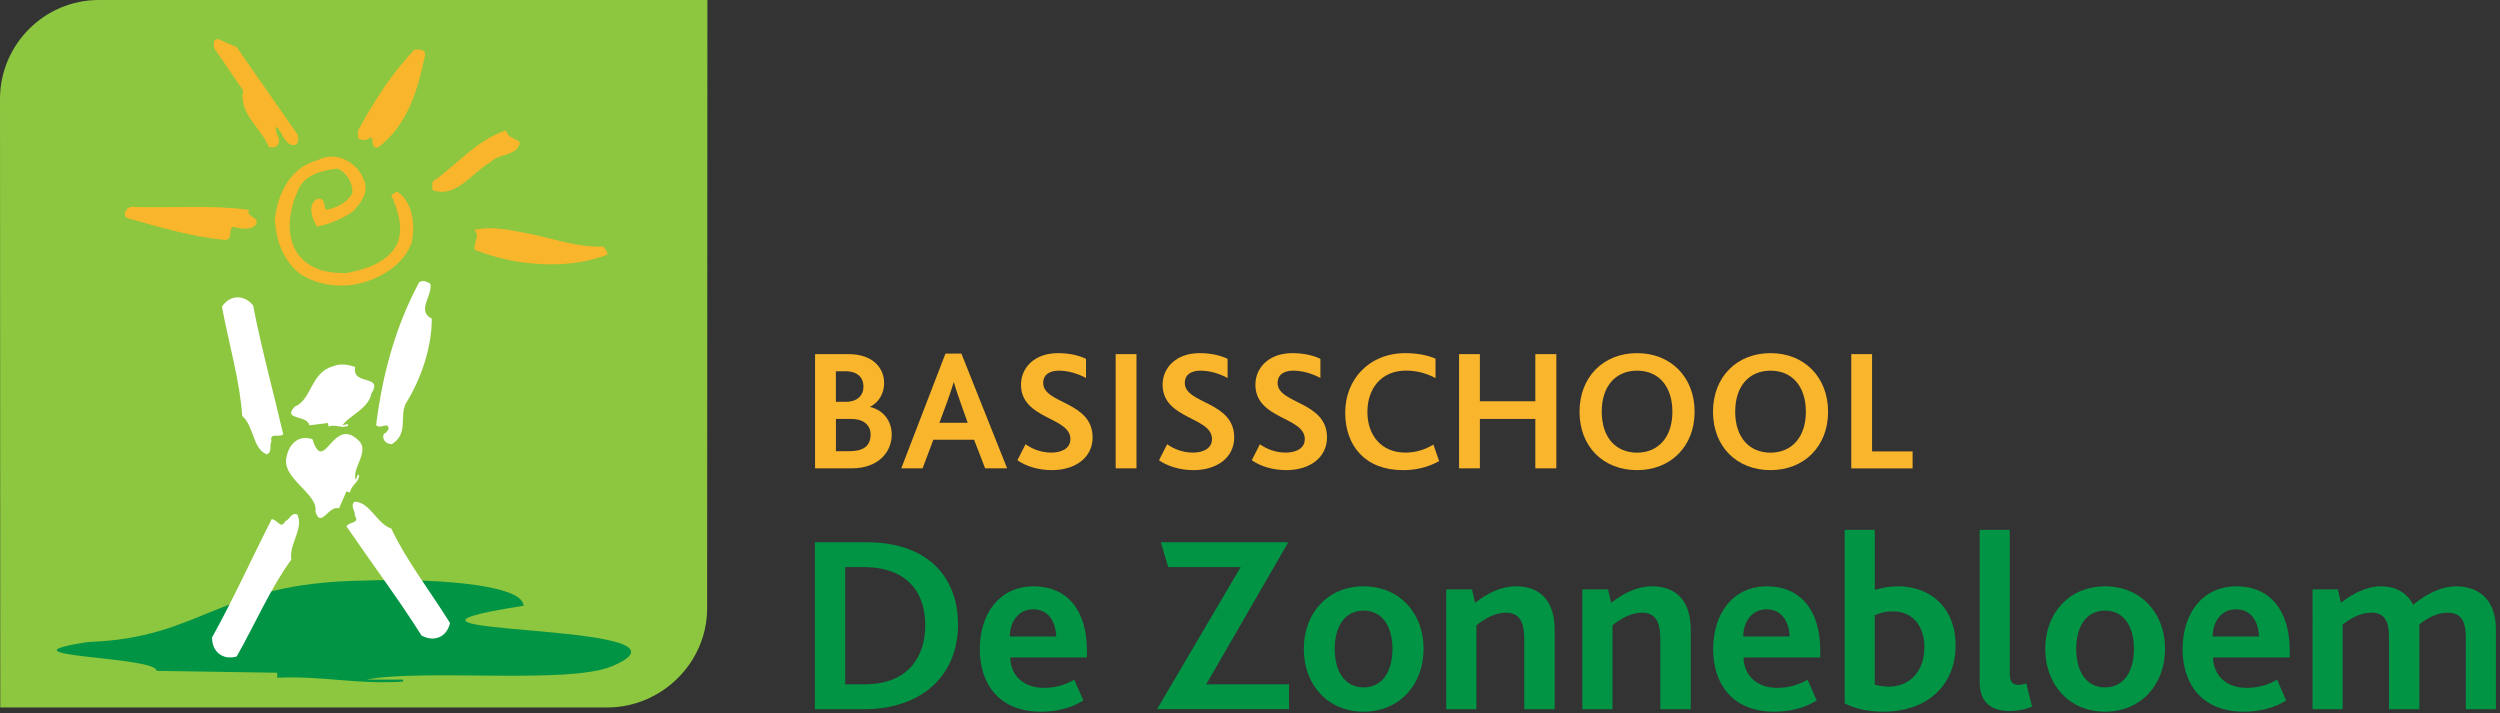 <?xml version="1.0" encoding="utf-8"?>
<!-- Generator: Adobe Illustrator 15.1.0, SVG Export Plug-In . SVG Version: 6.00 Build 0)  -->
<svg version="1.2" baseProfile="tiny" id="Layer_1" xmlns="http://www.w3.org/2000/svg" xmlns:xlink="http://www.w3.org/1999/xlink"
	 x="0px" y="0px" width="375px" height="107px" viewBox="0 0 375 107" xml:space="preserve">
<rect x="0" y="0" width="375" height="107" fill="#333333" stroke="none"/>
<g>
	<g>
		<path fill="#8DC63F" d="M106.07,91.26c0,8.17-6.84,14.86-14.99,14.86H0.04L0,14.85C0,6.68,6.66,0,14.81,0h91.3L106.07,91.26z"/>
		<path fill="#009444" d="M78.54,90.86c-30.39,4.76,29.53,2.19,13.28,9.07c-6.52,2.76-28.22,0.36-36.87,2.01l5.5,0l0.01,0.3
			c-7.08,0.46-11.8-0.89-18.88-0.58l0.01-0.75l-18.1-0.28c0-2.24-25.18-2.07-10.23-4.33c17.31-0.61,19.25-8.9,41.28-9.21
			C63.18,86.76,78.38,87.38,78.54,90.86"/>
		<path fill="#F9B62C" d="M44.73,20.33c0,0.55,0.12,1.33-0.61,1.43c-1.46,0-1.7-1.88-2.67-2.76c-0.49,0.88,1.33,2.21-0.24,3.09
			h-0.85c-1.21-2.87-4.61-5.19-3.88-8.5l-4.37-6.4c0-0.55-0.24-1.33,0.61-1.33l2.79,1.22L44.73,20.33z"/>
		<path fill="#F9B62C" d="M63.78,8.19c-1.09,5.19-2.55,10.48-7.04,13.91c-1.21,0.22-0.61-0.99-1.09-1.54
			c-0.61,0.55-1.21,0.55-1.94,0.22v-1.22c2.31-4.19,4.98-8.5,8.49-12.14C62.93,7.41,63.78,7.41,63.78,8.19"/>
		<path fill="#F9B62C" d="M77.97,21.32c-0.24,2.1-3.15,1.66-4.37,2.98c-2.91,1.66-5.22,5.52-8.74,4.2v-1.22
			c3.64-2.54,6.67-6.29,11.04-7.73C76.16,20.66,77.13,20.66,77.97,21.32"/>
		<path fill="#F9B62C" d="M54.56,26.95c0.85,1.76-0.36,3.42-1.58,4.74c-1.58,1.1-3.4,1.88-5.46,2.32c-0.61-1.11-1.46-2.98-0.12-4.08
			c1.33-0.55,1.21,0.88,1.46,1.54c1.58-0.22,3.28-1.1,4.01-2.54c0-1.55-0.73-2.87-2.18-3.64c-2.43,0.22-5.1,0.99-5.95,3.2
			c-1.46,3.09-2.18,7.62,0.61,10.38c1.82,1.77,4.13,2.1,6.55,2.1c2.91-0.55,6.19-1.55,7.64-4.31c1.09-2.43,0.12-5.19-0.85-7.39
			l0.85-0.55c2.43,1.55,2.79,5.19,2.19,7.73c-1.21,3.31-4.73,5.41-8.25,6.18c-3.15,0.55-6.31,0-8.74-1.76
			c-2.43-2.1-3.28-4.86-3.52-7.84c0.37-3.75,2.19-7.95,6.55-9.05C50.55,22.54,53.71,24.52,54.56,26.95"/>
		<path fill="#F9B62C" d="M90.6,37c0.12,0.44,0.61,0.66,0.48,1.22c-6.07,2.32-13.96,1.65-19.9-0.77c-0.12-1.44,0.85-1.77,0-2.98
			c2.91-0.66,6.19,0.22,9.1,0.78C83.68,36,86.83,37.11,90.6,37"/>
		<path fill="#F9B62C" d="M37.33,31.48c-0.48,1.21,2.06,1.11,0.85,2.43c-0.85,0.66-2.3,0.33-3.27,0.11
			c-0.73,0.55,0.12,1.76-1.09,1.98c-4.98-0.44-10.07-1.98-14.81-3.31c-0.61-0.55-0.12-1.44,0.61-1.66
			C25.55,31.25,31.62,30.7,37.33,31.48"/>
		<path fill="#FFFFFF" d="M37.97,45.81c1.12,5.97,3.16,13.44,4.52,19.36c-0.77,0.5-2.06-0.36-1.77,1.04
			c-0.37,0.64,0.19,1.54-0.71,1.95c-2.17-0.9-1.87-4.23-3.68-5.77C36.01,57.27,34.3,51.43,33.29,46
			C34.52,44.16,36.64,44.18,37.97,45.81"/>
		<path fill="#FFFFFF" d="M64.55,42.55c0.38,1.84-2.13,4.05,0.22,5.25c0,4.17-1.5,8.88-3.92,12.76c-0.95,2,0.45,4.53-2.09,6.07
			c-0.88-0.04-1.51-0.7-1.19-1.56c0.36-0.08,0.53-0.45,0.72-0.71c-0.01-1.24-1.33,0.16-1.87-0.63c0.94-7.41,2.8-14.56,6.46-21.41
			C63.68,41.94,64.01,42.32,64.55,42.55"/>
		<path fill="#FFFFFF" d="M53.27,55.04c-0.51,2.92,4.3,1.02,2.44,4c-0.41,2.23-3.29,3.28-4.34,4.74l0.83-0.17l0.04,0.22
			c-1,0.55-1.92-0.28-2.94,0.16l-0.11-0.54l-2.78,0.35c-0.34-1.62-4.12-0.72-2.2-2.81c2.52-0.97,2.41-5.12,5.69-6.03
			C51.16,54.46,52.21,54.7,53.27,55.04"/>
		<path fill="#FFFFFF" d="M31.81,95.61c2.97-5.3,6.19-12.34,8.95-17.75c0.91,0.11,1.35,1.6,2.02,0.33c0.69-0.25,0.84-1.3,1.8-1.04
			c1.08,2.08-1.28,4.45-0.88,6.79c-3.04,4.13-5.47,9.72-8.19,14.53C33.39,99.09,31.78,97.72,31.81,95.61"/>
		<path fill="#FFFFFF" d="M63.22,95.32c-3.22-5.15-7.84-11.36-11.26-16.38c0.53-0.74,2.05-0.41,1.26-1.61
			c0.11-0.73-0.74-1.36-0.05-2.08c2.35,0.05,3.28,3.26,5.53,4.04c2.16,4.65,5.89,9.47,8.8,14.16C67.03,95.6,65.06,96.36,63.22,95.32
			"/>
		<path fill="#FFFFFF" d="M46.87,65.88c1.77,5.58,3.04-3.76,7,0.27c1.59,1.62-1.19,4.19-0.49,5.85l0.28-0.8l0.21,0.07
			c-0.04,1.14-1.22,1.5-1.37,2.61l-0.52-0.18l-1.13,2.56c-1.56-0.54-2.73,3.16-3.54,0.44c0.46-2.67-5.22-4.96-4.31-8.24
			C43.23,67.12,44.44,65.06,46.87,65.88"/>
	</g>
	<g>
		<path fill="#F9B62C" d="M122.27,53.12h5.02c3.67,0,5.33,2.11,5.33,4.34c0,1.48-0.73,2.86-2.08,3.54v0.05
			c2,0.49,3.22,2.13,3.22,4.13c0,2.65-2.03,5.07-6.01,5.07h-5.49V53.12z M126.87,60.27c1.74,0,2.65-0.96,2.65-2.29
			c0-1.27-0.81-2.29-2.68-2.29h-1.46v4.58H126.87z M127.39,67.68c2.08,0,3.2-0.75,3.2-2.5c0-1.46-1.12-2.34-2.86-2.34h-2.34v4.84
			H127.39z"/>
		<path fill="#F9B62C" d="M141.82,53.04h2.39l6.86,17.21h-3.3l-1.66-4.29H140l-1.61,4.29h-3.2L141.82,53.04z M145.15,63.42
			l-1.2-3.41c-0.47-1.3-0.7-2.08-0.86-2.65h-0.05c-0.16,0.6-0.42,1.35-0.88,2.68l-1.25,3.38H145.15z"/>
		<path fill="#F9B62C" d="M153.83,66.64c1.01,0.7,2.31,1.25,3.87,1.25c1.43,0,2.86-0.55,2.86-2.03c0-3.35-7.41-2.94-7.41-8.16
			c0-2.52,2-4.73,5.56-4.73c1.77,0,3.25,0.39,4.19,0.86v2.86c-1.35-0.7-2.73-1.09-4.08-1.09c-1.2,0-2.34,0.47-2.34,1.85
			c0,3.15,7.41,2.73,7.41,8.16c0,3.04-2.6,4.91-6.11,4.91c-2,0-3.87-0.57-5.17-1.48L153.83,66.64z"/>
		<path fill="#F9B62C" d="M167.35,53.12h3.12v17.13h-3.12V53.12z"/>
		<path fill="#F9B62C" d="M175.07,66.64c1.01,0.7,2.31,1.25,3.87,1.25c1.43,0,2.86-0.55,2.86-2.03c0-3.35-7.41-2.94-7.41-8.16
			c0-2.52,2-4.73,5.56-4.73c1.77,0,3.25,0.39,4.19,0.86v2.86c-1.35-0.7-2.73-1.09-4.08-1.09c-1.2,0-2.34,0.47-2.34,1.85
			c0,3.15,7.41,2.73,7.41,8.16c0,3.04-2.6,4.91-6.11,4.91c-2,0-3.87-0.57-5.17-1.48L175.07,66.64z"/>
		<path fill="#F9B62C" d="M188.98,66.64c1.01,0.7,2.31,1.25,3.88,1.25c1.43,0,2.86-0.55,2.86-2.03c0-3.35-7.41-2.94-7.41-8.16
			c0-2.52,2-4.73,5.56-4.73c1.77,0,3.25,0.39,4.19,0.86v2.86c-1.35-0.7-2.73-1.09-4.08-1.09c-1.2,0-2.34,0.47-2.34,1.85
			c0,3.15,7.41,2.73,7.41,8.16c0,3.04-2.6,4.91-6.11,4.91c-2,0-3.87-0.57-5.17-1.48L188.98,66.64z"/>
		<path fill="#F9B62C" d="M215.87,69.17c-1.9,1.04-3.72,1.35-5.43,1.35c-5.62,0-8.66-3.61-8.66-8.63c0-4.94,3.54-8.92,9.05-8.92
			c1.87,0,3.43,0.36,4.5,0.83v2.91c-1.33-0.7-2.76-1.12-4.42-1.12c-3.82,0-5.8,2.81-5.8,6.19c0,3.61,2.18,6.11,5.69,6.11
			c1.69,0,2.99-0.49,4.21-1.2L215.87,69.17z"/>
		<path fill="#F9B62C" d="M218.86,53.12h3.12v7.07h8.32v-7.07h3.15v17.13h-3.15v-7.41h-8.32v7.41h-3.12V53.12z"/>
		<path fill="#F9B62C" d="M236.93,61.76c0-5.2,3.56-8.79,8.63-8.79s8.63,3.61,8.63,8.79c0,5.25-3.64,8.76-8.63,8.76
			C240.51,70.52,236.93,67.01,236.93,61.76z M250.86,61.76c0-3.8-2.05-6.16-5.3-6.16c-3.17,0-5.3,2.26-5.3,6.16
			c0,3.87,2.13,6.14,5.3,6.14C248.71,67.89,250.86,65.63,250.86,61.76z"/>
		<path fill="#F9B62C" d="M256.95,61.76c0-5.2,3.56-8.79,8.63-8.79s8.63,3.61,8.63,8.79c0,5.25-3.64,8.76-8.63,8.76
			C260.53,70.52,256.95,67.01,256.95,61.76z M270.88,61.76c0-3.8-2.05-6.16-5.3-6.16c-3.17,0-5.3,2.26-5.3,6.16
			c0,3.87,2.13,6.14,5.3,6.14C268.72,67.89,270.88,65.63,270.88,61.76z"/>
		<path fill="#F9B62C" d="M277.69,53.12h3.12v14.59h6.08v2.55h-9.2V53.12z"/>
	</g>
	<g>
		<path fill="#009444" d="M122.23,81.34h7.79c8.85,0,13.68,4.94,13.68,12.35c0,7.6-5.4,12.69-14.1,12.69h-7.37V81.34z
			 M129.67,102.65c6.61,0,9.12-4.18,9.12-8.89c0-5.24-3.08-8.7-9.2-8.7h-2.81v17.59H129.67z"/>
		<path fill="#009444" d="M146.97,97.41c0-5.4,2.96-9.46,8.09-9.46c5.05,0,7.98,3.65,7.98,9.61v1.06h-11.51
			c0.08,2.77,2.05,4.56,5.05,4.56c1.82,0,3.27-0.49,4.56-1.22l1.37,3.12c-1.9,1.18-4.14,1.67-6.34,1.67
			C149.59,106.76,146.97,102.27,146.97,97.41z M158.44,95.47c-0.08-2.05-1.06-4.07-3.46-4.07c-2.24,0-3.5,1.9-3.5,4.07H158.44z"/>
		<path fill="#009444" d="M186.1,85.06h-10.87l-1.1-3.72h19.11l-12.31,21.31h12.42v3.72h-19.79L186.1,85.06z"/>
		<path fill="#009444" d="M195.57,97.33c0-5.39,3.61-9.38,8.97-9.38c5.36,0,9,3.99,9,9.38c0,5.4-3.65,9.42-9,9.42
			C199.18,106.76,195.57,102.73,195.57,97.33z M208.87,97.33c0-3.31-1.48-5.74-4.33-5.74s-4.33,2.43-4.33,5.74
			c0,3.34,1.48,5.78,4.33,5.78S208.87,100.68,208.87,97.33z"/>
		<path fill="#009444" d="M216.92,88.41h3.88l0.46,2.01c1.9-1.48,3.91-2.47,6.16-2.47c2.85,0,5.78,1.41,5.78,6.54v11.89h-4.56V95.89
			c0-2.2-0.46-3.99-2.77-3.99c-1.48,0-3.08,0.8-4.41,1.9v12.58h-4.52V88.41z"/>
		<path fill="#009444" d="M237.33,88.41h3.88l0.46,2.01c1.9-1.48,3.91-2.47,6.16-2.47c2.85,0,5.78,1.41,5.78,6.54v11.89h-4.56V95.89
			c0-2.2-0.46-3.99-2.77-3.99c-1.48,0-3.08,0.8-4.41,1.9v12.58h-4.52V88.41z"/>
		<path fill="#009444" d="M256.97,97.41c0-5.4,2.96-9.46,8.09-9.46c5.05,0,7.98,3.65,7.98,9.61v1.06h-11.51
			c0.08,2.77,2.05,4.56,5.05,4.56c1.82,0,3.27-0.49,4.56-1.22l1.37,3.12c-1.9,1.18-4.14,1.67-6.34,1.67
			C259.6,106.76,256.97,102.27,256.97,97.41z M268.45,95.47c-0.08-2.05-1.06-4.07-3.46-4.07c-2.24,0-3.5,1.9-3.5,4.07H268.45z"/>
		<path fill="#009444" d="M276.7,105.5V79.48h4.52v9c1.03-0.3,2.09-0.53,3.5-0.53c4.79,0,8.62,3.15,8.62,8.85
			c0,6.31-4.63,9.95-10.75,9.95C280.27,106.76,278.22,106.3,276.7,105.5z M288.66,97.07c0-3.15-1.75-5.36-4.71-5.36
			c-1.37,0-2.17,0.34-2.74,0.57v10.41c0.72,0.23,1.44,0.3,2.09,0.3C286.57,103,288.66,100.6,288.66,97.07z"/>
		<path fill="#009444" d="M296.95,79.48h4.52v21.62c0,1.25,0.49,1.63,1.33,1.63c0.23,0,0.76-0.08,1.14-0.23l0.87,3.5
			c-1.06,0.46-2.32,0.65-3.34,0.65c-3,0-4.52-1.48-4.52-4.33V79.48z"/>
		<path fill="#009444" d="M306.79,97.33c0-5.39,3.61-9.38,8.97-9.38c5.36,0,9,3.99,9,9.38c0,5.4-3.65,9.42-9,9.42
			C310.4,106.76,306.79,102.73,306.79,97.33z M320.09,97.33c0-3.31-1.48-5.74-4.33-5.74s-4.33,2.43-4.33,5.74
			c0,3.34,1.48,5.78,4.33,5.78S320.09,100.68,320.09,97.33z"/>
		<path fill="#009444" d="M327.39,97.41c0-5.4,2.96-9.46,8.09-9.46c5.05,0,7.98,3.65,7.98,9.61v1.06h-11.51
			c0.08,2.77,2.05,4.56,5.05,4.56c1.82,0,3.27-0.49,4.56-1.22l1.37,3.12c-1.9,1.18-4.14,1.67-6.34,1.67
			C330.01,106.76,327.39,102.27,327.39,97.41z M338.86,95.47c-0.08-2.05-1.06-4.07-3.46-4.07c-2.24,0-3.5,1.9-3.5,4.07H338.86z"/>
		<path fill="#009444" d="M346.88,88.41h3.8l0.46,2.01c1.79-1.41,3.84-2.47,6.04-2.47c2.2,0,3.91,0.99,4.79,2.77
			c2.17-1.82,4.45-2.77,6.46-2.77c3.15,0,5.96,1.75,5.96,6.5v11.93h-4.52V95.7c0-2.13-0.42-3.8-2.74-3.8
			c-1.44,0-2.96,0.72-4.26,1.79c0.04,0.19,0.04,0.42,0.04,0.68v12.01h-4.56V95.74c0-2.09-0.34-3.84-2.66-3.84
			c-1.44,0-2.96,0.72-4.29,1.79v12.69h-4.52V88.41z"/>
	</g>
</g>
</svg>
